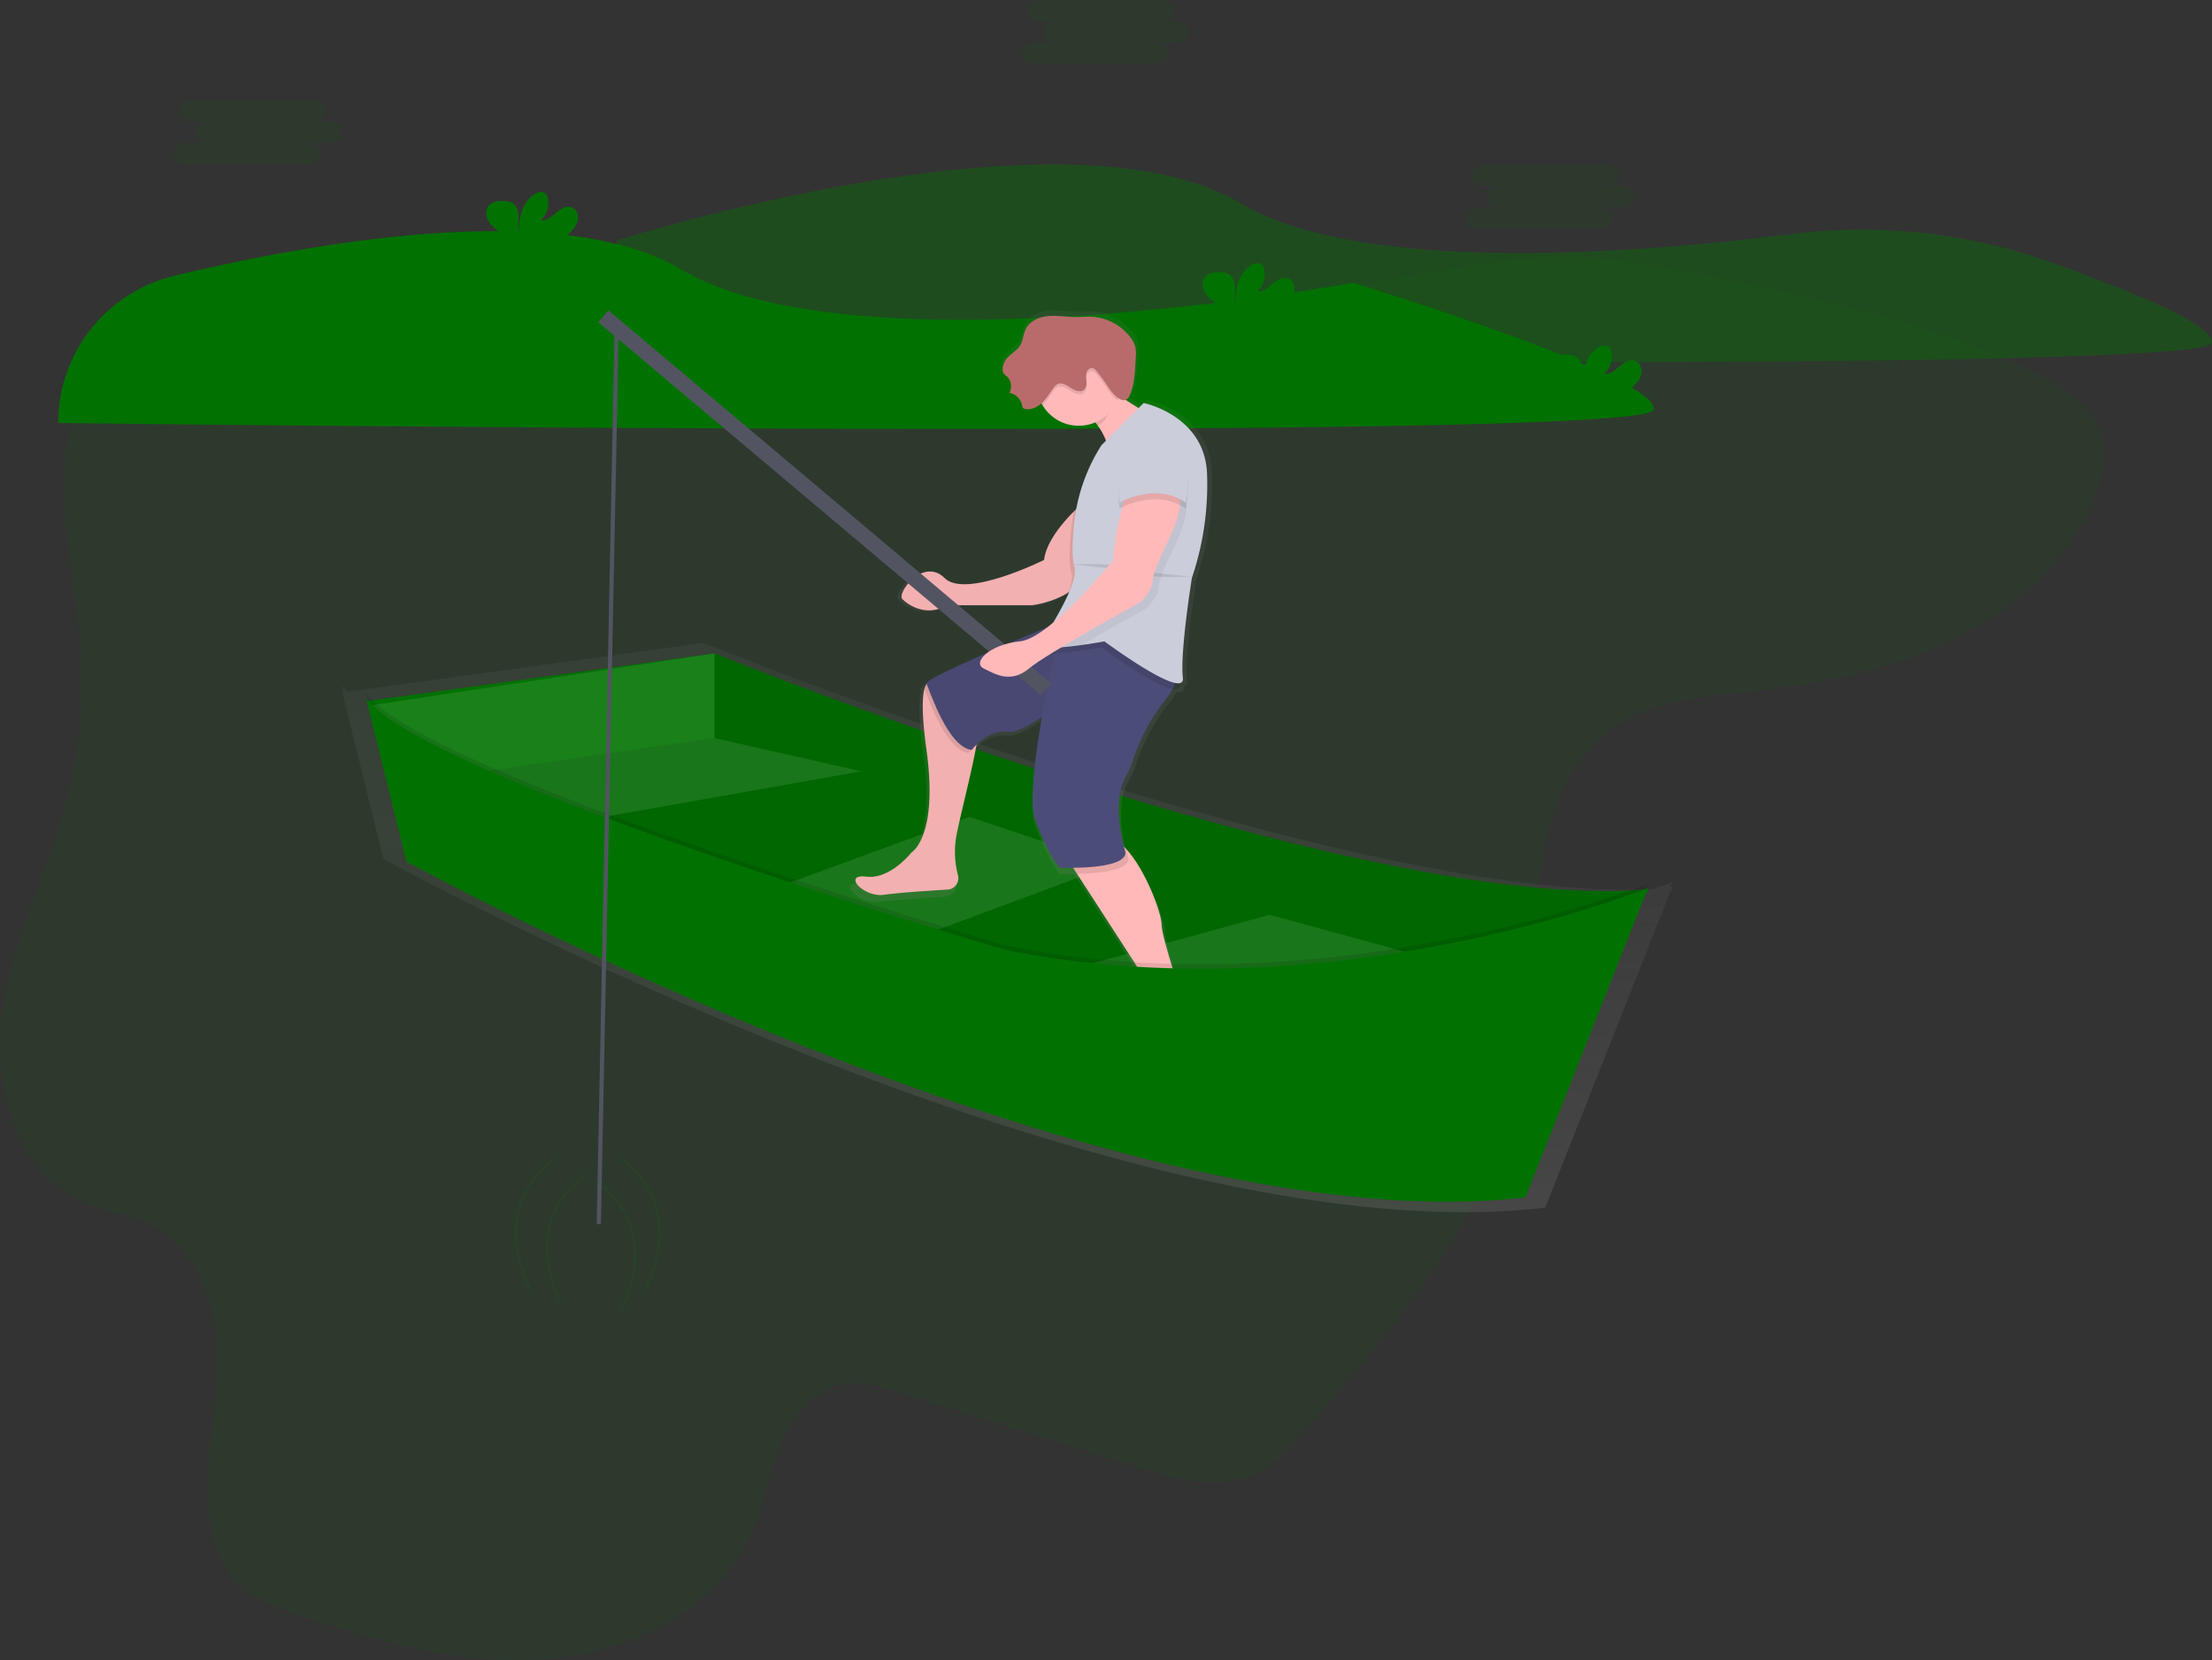 <svg xmlns="http://www.w3.org/2000/svg" xmlns:xlink="http://www.w3.org/1999/xlink" id="83910068-75cf-4c80-8346-d10a076ef2cd" data-name="Layer 1" width="1064.62" height="798.95" viewBox="0 0 1064.62 798.95"><rect x="0" y="0" width="1064.62" height="798.95" fill="#333333" stroke="none"/><defs><linearGradient id="9ef7ef10-53c7-4b47-a18d-df8c769a82a9" x1="552.67" y1="633.88" x2="552.67" y2="359.93" gradientUnits="userSpaceOnUse"><stop offset="0" stop-color="gray" stop-opacity=".25"/><stop offset=".54" stop-color="gray" stop-opacity=".12"/><stop offset="1" stop-color="gray" stop-opacity=".1"/></linearGradient><linearGradient id="f123eb9f-f47a-40a3-adfc-57afba59094e" x1="567.66" y1="564.9" x2="567.66" y2="200" xlink:href="#9ef7ef10-53c7-4b47-a18d-df8c769a82a9"/></defs><path d="M109.78 236.54c-21.29 36.26-6.93 81.52-3.44 123.28a226.69 226.69 0 0 1-6.57 76C90.59 471 73 504 68.5 540s9.4 78.42 43.93 90.94c8.57 3.11 17.84 4.16 26.18 7.84 22.62 10 32.65 36.76 33.42 61.18s-5.31 48.71-4.21 73.12c.62 13.74 3.89 28.09 13.34 38.2 8.69 9.29 21.33 13.74 33.5 17.7 38.48 12.53 78.66 23.61 119 19.74s81.23-25.69 96.73-62.6c5.61-13.36 7.69-28 13.33-41.32s16.32-26.11 30.84-28.2c8.48-1.22 17 1.36 25.18 3.9L617 757c18 5.61 38.2 11.09 55.1 2.78 8.69-4.28 15.28-11.71 21.62-19 50.1-57.25 102.3-119.34 111.47-194.41 3.23-26.45.86-53.36 4.45-79.76s14.58-53.75 37.39-68c17.59-11 39.36-12.65 60.08-14.87 33.54-3.6 67.29-9.7 97.71-24.07s57.49-37.82 70.44-68.52c3.83-9.08 6.4-19.13 4.24-28.72-3.86-17.11-21.07-27.59-37.2-35-48.24-22-100.56-33.78-152.67-44.15-23.9-4.76-48-9.27-72.42-9-21.11.22-42 4-62.79 7.59-178.04 30.61-370.42 49.94-549.11 12.62-37.47-7.83-75.12 7.28-95.53 42.05z" transform="translate(-67.69 -50.53)" fill="#017201" opacity=".1"/><path d="M364.47 166.32s215.24-68.53 299.83-18.2c58.18 34.61 189.28 24.66 265.49 15.06a271.53 271.53 0 0 1 125 13.58c38.57 13.74 79.12 30.33 77.42 38.82C1129 231.64 364.47 222 364.47 222z" transform="translate(-67.69 -50.53)" fill="#017201" opacity=".4"/><path d="m873.12 477.77-.8.07.25-.62-1 .41 1-2.63s-3.25 1.31-9.27 3.45c-147.81 6.89-457.1-118.52-457.1-118.52L235 383.44a36.06 36.06 0 0 1-2.82-2.95l.76 3.09q-.4-.44-.76-.87l.27 1.08h-.27l.42.58 19.59 79.46s349.12 192.36 559.23 167.91l59.81-151.16z" transform="translate(-67.69 -50.53)" fill="url(#9ef7ef10-53c7-4b47-a18d-df8c769a82a9)"/><path d="M411.59 365S723.2 491.32 861.34 478.47l-92.09 137.07-333-103.87-162.8-73.89 76-51.4z" transform="translate(-67.69 -50.53)" fill="#017201"/><path d="M411.59 365S723.2 491.32 861.34 478.47l-92.09 137.07-333-103.87-162.8-73.89 76-51.4z" transform="translate(-67.69 -50.53)" opacity=".1"/><path fill="#fff" opacity=".1" d="m331.58 352.45 82.99 18.74-169.19 29.98-39.62-35.34 125.82-13.38zM368.52 429.01l97.99-35.87 69.07 23.02-121.01 44.98-46.05-32.13zM503.45 469.7l107.62-29.44 95.84 26.23-101.73 34.27-101.73-31.06z"/><path fill="#017201" d="m176.31 337.46 167.59-23.02v40.69l-140.28 20.34-27.31-38.01z"/><path fill="#fff" opacity=".1" d="m177.38 339.6 166.52-25.16v40.69l-140.28 20.34-26.24-35.87z"/><path d="M95.69 254.13a72.91 72.91 0 0 1 56-70.88c69.73-16.73 186.67-37 243.87-3 84.6 50.33 323.39 6.42 323.39 6.42s147.77 45 144.56 61-767.79 6.42-767.79 6.42z" transform="translate(-67.69 -50.53)" fill="#017201"/><path d="M686.42 197.1c1.84-1.71 3.57-3.73 4.1-6.19s-.52-5.41-2.87-6.31c-2.63-1-5.45.82-7.58 2.66s-4.58 3.95-7.37 3.56a11.23 11.23 0 0 0 3.47-10.51 4.39 4.39 0 0 0-1-2.13c-1.46-1.56-4.11-.89-5.86.34-5.57 3.92-7.12 11.48-7.15 18.29-.56-2.46-.09-5-.1-7.53s-.7-5.31-2.83-6.66a8.52 8.52 0 0 0-4.31-1c-2.5-.09-5.29.16-7 2-2.12 2.27-1.57 6.09.27 8.6s4.66 4.07 7.25 5.8a16.07 16.07 0 0 1 5.18 4.94 4.89 4.89 0 0 1 .38.88h15.69a43.73 43.73 0 0 0 9.73-6.74zM341.62 162.83c1.84-1.71 3.57-3.73 4.1-6.19s-.52-5.41-2.87-6.31c-2.63-1-5.45.82-7.58 2.66s-4.58 3.95-7.37 3.56a11.23 11.23 0 0 0 3.47-10.55 4.39 4.39 0 0 0-1-2.13c-1.46-1.56-4.11-.89-5.86.34-5.57 3.92-7.12 11.48-7.15 18.29-.56-2.46-.09-5-.1-7.53s-.7-5.31-2.83-6.66a8.52 8.52 0 0 0-4.31-1c-2.5-.09-5.29.16-7 2-2.12 2.27-1.57 6.09.27 8.6s4.66 4.07 7.25 5.8a16.07 16.07 0 0 1 5.18 4.94 4.89 4.89 0 0 1 .38.88h15.69a43.73 43.73 0 0 0 9.73-6.7zM853.47 236.72c1.84-1.71 3.57-3.73 4.1-6.19s-.52-5.41-2.87-6.31c-2.63-1-5.45.82-7.58 2.66s-4.58 3.95-7.37 3.56a11.23 11.23 0 0 0 3.47-10.51 4.39 4.39 0 0 0-1-2.13c-1.46-1.56-4.11-.89-5.86.34-5.57 3.92-7.12 11.48-7.15 18.29-.56-2.46-.09-5-.1-7.53s-.7-5.31-2.83-6.66a8.52 8.52 0 0 0-4.31-1c-2.5-.09-5.29.16-7 2-2.12 2.27-1.57 6.09.27 8.6s4.66 4.07 7.25 5.8a16.07 16.07 0 0 1 5.18 4.94 4.89 4.89 0 0 1 .38.88h15.69a43.73 43.73 0 0 0 9.73-6.74z" transform="translate(-67.69 -50.53)" fill="#017201"/><path d="M656.68 558c-10-9.87-17.91-21.59-22.09-34.95-3.21-10.29-6.08-20.34-6.08-23.59 0-5.69-7.91-27.1-17.68-37.42-.34-.36-.69-.71-1-1-1.7-6.72-5.09-23.67.79-34.19a48.63 48.63 0 0 0 3.59-8.05 95.56 95.56 0 0 1 16-29.75 35.58 35.58 0 0 0 3.74-5.49c2.45.42 3.89-.26 3.59-2.67v-.27c1.13-.26 1.72-1.08 1.52-2.69-1.49-11.86 4.48-48.93 4.48-48.93a142.15 142.15 0 0 0 7.38-52c-1.49-28.17-31.36-34.1-31.36-34.1l-2.47 2.45c-2-1.23-4.24-2.61-6.51-4.07a3.75 3.75 0 0 0 2-2.07c2.59-5.37 2.72-12.73 3.09-18.55a17.52 17.52 0 0 0-.26-5.63 13.07 13.07 0 0 0-2.28-4.35 26.05 26.05 0 0 0-19.57-10.27c-2.48-.1-5 .16-7.43.16-4.56 0-9.12-.88-13.66-.5s-9.34 2.38-11.35 6.45c-1.26 2.55-1.27 5.62-2.76 8-1.72 2.79-5.07 4.21-7 6.86a8.56 8.56 0 0 0-1.63 5 3.47 3.47 0 0 0 .35 1.69 6.69 6.69 0 0 0 1.67 1.62 6.55 6.55 0 0 1 1.28 8.1 8 8 0 0 1 6.34 6.13 2.53 2.53 0 0 0 .54 1.41 1.91 1.91 0 0 0 1 .42c2.91.5 5.85-.87 8.05-2.84.18.33.35.65.55 1a21 21 0 0 0 26.14 8.4q.62.78 1.22 1.61a33.84 33.84 0 0 1 4.06 7.43l-2.3 2.28a89.89 89.89 0 0 0-5.45 9.86 87.68 87.68 0 0 0-8.12 22.56c-5.42 5.36-13.8 15-14.8 23.92 0 0-38.83 19.28-49.28 8.9s-23.89 7.41-20.91 10.38 11.95 8.9 22.4 3h41.83a47.36 47.36 0 0 0 18-6.27c-.74 2-1.66 4.07-2.68 6.18-1.57 3-3.26 6-4.84 8.69-.87.71-1.73 1.4-2.59 2.06-5.35 2.21-12.08 5-19.07 8a30.1 30.1 0 0 0-10.76 4.62c-16.14 7-30.75 13.82-30.32 15.24-1.08.71-1.64 1.24-1.49 1.52s.28.62.49 1.14c-1.15 4.23-1.37 12.88 1 30 6 43-7.47 50.41-7.47 50.41s-10.45 13.34-22.4 11.86-1.49 10.38 9 8.9c7.05-1 22.27-2 31.41-2.55a5.61 5.61 0 0 0 5.09-7 45 45 0 0 1-.66-20.07c2.25-11.16 7.88-32.4 9.89-44.13v-.13c3-3 8.59-7.13 15.48-6.15 3.59.51 10-2.84 16.88-7.44-3.6 20.49-6.35 42.5-3.44 50.44 6 16.31 11.95 23.72 11.95 23.72s2.87.13 6.9.08l1.93 3 27 41.44s23.89 34.1 1.49 38.55c0 0-17.92 4.45-10.45 10.38 0 0 52.27 1.48 53.76-3 .36-1.15-.4-2.44-1.72-3.74z" transform="translate(-67.69 -50.53)" fill="url(#f123eb9f-f47a-40a3-adfc-57afba59094e)"/><path d="M623.9 251.8s-20.32 40.64-21.77 20.32a32.48 32.48 0 0 0-6.07-16.76 40.13 40.13 0 0 0-14.25-12.26s11.61-21.77 10.16-16c-.74 3 7.61 9.35 16 14.88 7.95 5.31 15.93 9.82 15.93 9.82zM528.11 452.1a44.35 44.35 0 0 0 .64 19.65 5.48 5.48 0 0 1-4.94 6.89c-8.89.53-23.68 1.51-30.53 2.49-10.16 1.45-20.32-10.16-8.71-8.71s21.77-11.61 21.77-11.61 13.06-7.26 7.26-49.35c-2.31-16.75-2.09-25.23-1-29.36a6.61 6.61 0 0 1 1.35-2.86 2.21 2.21 0 0 1 1.16-.7 3.47 3.47 0 0 1 2.79 1s18.87 17.42 20.32 21.77c.36 1.07.1 3.85-.55 7.61-1.9 11.47-7.37 32.25-9.56 43.18z" transform="translate(-67.69 -50.53)" fill="#ffb9b9"/><path d="M528.11 452.1a44.35 44.35 0 0 0 .64 19.65 5.48 5.48 0 0 1-4.94 6.89c-8.89.53-23.68 1.51-30.53 2.49-10.16 1.45-20.32-10.16-8.71-8.71s21.77-11.61 21.77-11.61 13.06-7.26 7.26-49.35c-2.31-16.75-2.09-25.23-1-29.36a6.61 6.61 0 0 1 1.35-2.86 2.21 2.21 0 0 1 1.16-.7 3.47 3.47 0 0 1 2.79 1s18.87 17.42 20.32 21.77c.36 1.07.1 3.85-.55 7.61-1.9 11.47-7.37 32.25-9.56 43.18z" transform="translate(-67.69 -50.53)" opacity=".05"/><path d="M655.84 556.61c-1.45 4.35-52.25 2.9-52.25 2.9-7.26-5.81 10.16-10.16 10.16-10.16 21.77-4.35-1.45-37.74-1.45-37.74L586 471l-5.67-8.78s7.26-10.16 20.32-8.71c3 .33 6.07 2.39 8.94 5.46 9.49 10.1 17.19 31.06 17.19 36.63 0 3.18 2.79 13 5.91 23.09 4.06 13.08 11.79 24.54 21.47 34.21 1.31 1.35 2.04 2.62 1.68 3.71z" transform="translate(-67.69 -50.53)" fill="#ffb9b9"/><path d="M537.72 408.91a25.37 25.37 0 0 0-3.8 4c-10.7-1.34-18.93-24.85-21.29-30.81-.2-.51-.36-.89-.48-1.12s.51-.91 1.83-1.74l1.16-.7a3.47 3.47 0 0 1 2.79 1s18.87 17.42 20.32 21.77c.38 1.07.12 3.84-.53 7.6z" transform="translate(-67.69 -50.53)" opacity=".1"/><path d="M583.26 347.6s-71.12 29-69.67 31.93 10.16 30.48 21.77 31.93c0 0 7.26-10.16 17.42-8.71s43.54-29 43.54-29l23.22-17.42z" transform="translate(-67.69 -50.53)" fill="#4c4c78"/><path d="M583.26 347.6s-71.12 29-69.67 31.93 10.16 30.48 21.77 31.93c0 0 7.26-10.16 17.42-8.71s43.54-29 43.54-29l23.22-17.42z" transform="translate(-67.69 -50.53)" opacity=".05"/><path d="M610.84 463.71c0 6.05-15.4 7.2-24.81 7.33l-5.67-8.78s7.26-10.16 20.32-8.71c3 .33 6.07 2.39 8.94 5.46.66 2.89 1.22 4.7 1.22 4.7z" transform="translate(-67.69 -50.53)" opacity=".1"/><path d="M577.46 354.86s-17.42 74-11.61 90 11.61 23.22 11.61 23.22 31.93 1.45 31.93-7.26c0 0-7.26-23.22 0-36.29a47.79 47.79 0 0 0 3.49-7.88 93.76 93.76 0 0 1 15.51-29.13c3.53-4.36 6.23-9.29 5.67-13.79-1.45-11.62-56.6-18.87-56.6-18.87z" transform="translate(-67.69 -50.53)" fill="#4c4c78"/><path d="M589.07 292.44S571.65 307 570.2 320c0 0-37.74 18.87-47.9 8.71S499.08 336 502 338.89s11.61 8.71 21.77 2.9h40.63s27.58-2.9 29-24.67-4.33-24.68-4.33-24.68z" transform="translate(-67.69 -50.53)" fill="#ffb9b9"/><path d="M589.07 292.44S571.65 307 570.2 320c0 0-37.74 18.87-47.9 8.71S499.08 336 502 338.89s11.61 8.71 21.77 2.9h40.63s27.58-2.9 29-24.67-4.33-24.68-4.33-24.68z" transform="translate(-67.69 -50.53)" opacity=".05"/><path d="M604.31 240.92c-.26.94.39-.87 0 0-2.12 4.8-3.38 12.44-8.24 14.44a40.13 40.13 0 0 0-14.25-12.26s11.61-21.77 10.16-16c-.75 2.99 4.02 8.29 12.33 13.82z" transform="translate(-67.69 -50.53)" opacity=".1"/><path d="M607.21 235.11a20.32 20.32 0 1 1-20.32-20.32 20.19 20.19 0 0 1 20.32 20.32z" transform="translate(-67.69 -50.53)" fill="#ffb9b9"/><path d="m596.33 267.77 20.32-20.32s29 5.81 30.48 33.38a140.05 140.05 0 0 1-7.26 50.8s-5.81 36.29-4.35 47.9-37.74-17.42-37.74-17.42-31.93 5.81-30.48 1.45 18.87-29 16-37.74c-1.25-3.75-.89-12.06-.07-20.32a86.21 86.21 0 0 1 13.13-37.74z" transform="translate(-67.69 -50.53)" opacity=".1"/><path d="M641.32 328.73s-5.8 36.27-4.32 47.9-37.74-17.42-37.74-17.42-5 .91-11 1.74c-9.07 1.26-20.36 2.34-19.49-.29a13 13 0 0 1 .83-1.79c3.79-7.16 17.77-28.09 15.14-36-1.25-3.74-.89-12.06-.07-20.32a86.3 86.3 0 0 1 13.14-37.74l20.32-20.32s29 5.81 30.48 33.38a140.05 140.05 0 0 1-7.29 50.86z" transform="translate(-67.69 -50.53)" fill="#cbcdda"/><path d="M607.21 235.11a20.19 20.19 0 0 1-1.71 8.17 21.29 21.29 0 0 1-4.43-5 81.63 81.63 0 0 0-5.66-7.72 3.86 3.86 0 0 0-1.76-1.38c-1.34-.38-2.7.84-3.08 2.19a12.54 12.54 0 0 0 0 4.17 4.84 4.84 0 0 1-1.09 3.92c-1.73 1.61-4.53.49-6.5-.83s-4.44-2.79-6.53-1.68a6.08 6.08 0 0 0-1.92 1.93 49.56 49.56 0 0 1-5.07 6.68 20.32 20.32 0 1 1 37.74-10.45z" transform="translate(-67.69 -50.53)" opacity=".1"/><path d="M614.31 222.78a17.26 17.26 0 0 0-.25-5.51 12.83 12.83 0 0 0-2.21-4.25 25.27 25.27 0 0 0-19-10.06c-2.41-.09-4.81.16-7.22.16-4.43 0-8.86-.86-13.28-.49s-9.08 2.33-11 6.31c-1.22 2.5-1.23 5.5-2.68 7.87-1.67 2.73-4.93 4.12-6.8 6.72a8.42 8.42 0 0 0-1.58 4.89 3.42 3.42 0 0 0 .34 1.65 6.53 6.53 0 0 0 1.62 1.58 6.44 6.44 0 0 1 1.24 7.93 7.76 7.76 0 0 1 6.16 6 2.49 2.49 0 0 0 .52 1.38 1.85 1.85 0 0 0 1 .41c2.91.51 5.87-.93 8-2.95s3.69-4.6 5.4-7a5.93 5.93 0 0 1 1.91-1.93c2.09-1.11 4.55.38 6.52 1.69s4.78 2.43 6.51.81a4.81 4.81 0 0 0 1.09-3.91 12.36 12.36 0 0 1 0-4.17c.38-1.35 1.73-2.57 3.08-2.19a3.79 3.79 0 0 1 1.74 1.39 81 81 0 0 1 5.67 7.72c1.88 2.91 7.5 9.8 10.24 4.09 2.5-5.24 2.67-12.45 2.98-18.14z" transform="translate(-67.69 -50.53)" fill="#b96b6b"/><path d="M584 322.2s21.77-1.45 27.58 2.9 29 2.9 29 2.9" transform="translate(-67.69 -50.53)" opacity=".1"/><path d="M632.61 314.22s-7.26 14.51-7.26 18.87-5.81 10.16-5.81 10.16-16.4 9-31.31 17.71c-9.07 1.26-20.36 2.34-19.49-.29a13 13 0 0 1 .83-1.79c15.47-9.42 36.91-36 36.91-36 0-13.06 7.26-36.29 7.26-36.29s17.42-8.71 23.22 0-4.35 27.63-4.35 27.63z" transform="translate(-67.69 -50.53)" opacity=".05"/><path d="m244 384.77 19.27 78.17s336.25 185.26 538.64 161.7l58.9-148.85s-145.16 58.68-299.2 31.7a153 153 0 0 1-17.48-4.17C498.1 489.54 274.71 421.24 244 384.77z" transform="translate(-67.69 -50.53)" opacity=".1"/><path d="m244 386.91 19.27 78.17s336.24 185.25 538.63 161.7l58.9-148.85s-145.16 58.68-299.2 31.7a153 153 0 0 1-17.48-4.17C498.1 491.68 274.71 423.38 244 386.91z" transform="translate(-67.69 -50.53)" fill="#017201"/><path transform="rotate(-49.88 376.468 340.025)" fill="#535461" d="M460.85 153.18h7.5v278.65h-7.5z"/><path d="M610.84 283.74S603.58 307 603.58 320c0 0-30.48 37.74-45 39.19s-23.22 10.16-17.42 13.06 13.06 7.26 21.77 0 53.7-31.93 53.7-31.93 5.81-5.81 5.81-10.16 7.26-18.87 7.26-18.87 10.16-18.87 4.35-27.58-23.21.03-23.21.03z" transform="translate(-67.69 -50.53)" fill="#ffb9b9"/><path d="M628.26 260.51s-26.13-2.9-21.77 34.83c0 0 17.42-10.16 31.93 0 0 .01 5.8-27.57-10.16-34.83z" transform="translate(-67.69 -50.53)" opacity=".1"/><path d="M628.26 257.61s-26.13-2.9-21.77 34.83c0 0 17.42-10.16 31.93 0 0 0 5.8-27.57-10.16-34.83z" transform="translate(-67.69 -50.53)" fill="#cbcdda"/><path fill="none" stroke="#535461" stroke-miterlimit="10" stroke-width="2" d="m296.78 158.86-8.57 430.24"/><path d="M334.49 608.57s-32.12 19.27-11.78 62.11M349.48 616.07s-32.12 19.27-11.78 62.11M366.61 608.57s32.12 19.27 11.78 62.11" transform="translate(-67.69 -50.53)" fill="none" stroke="#017201" stroke-miterlimit="10" opacity=".15"/><path d="M354.83 619.28s32.12 19.27 11.78 62.11" transform="translate(-67.69 -50.53)" fill="none" stroke="#017201" stroke-miterlimit="10" opacity=".15"/><path d="M226.57 109h-7.37a5.16 5.16 0 0 0 0-10.32h-59.68a5.16 5.16 0 1 0 0 10.32h7.37a5.16 5.16 0 0 0 0 10.32h-10.32a5.16 5.16 0 0 0 0 10.32h59.68a5.16 5.16 0 0 0 0-10.32h10.32a5.16 5.16 0 1 0 0-10.32zM634.55 60.84h-7.37a5.16 5.16 0 0 0 0-10.32H567.5a5.16 5.16 0 1 0 0 10.32h7.37a5.16 5.16 0 1 0 0 10.32h-10.31a5.16 5.16 0 1 0 0 10.32h59.68a5.16 5.16 0 0 0 0-10.32h10.32a5.16 5.16 0 1 0 0-10.32zM848.72 140.08h-7.37a5.16 5.16 0 1 0 0-10.32h-59.68a5.16 5.16 0 1 0 0 10.32H789a5.16 5.16 0 0 0 0 10.32h-10.28a5.16 5.16 0 1 0 0 10.32h59.68a5.16 5.16 0 1 0 0-10.32h10.32a5.16 5.16 0 0 0 0-10.32z" transform="translate(-67.69 -50.53)" fill="#017201" opacity=".1"/></svg>